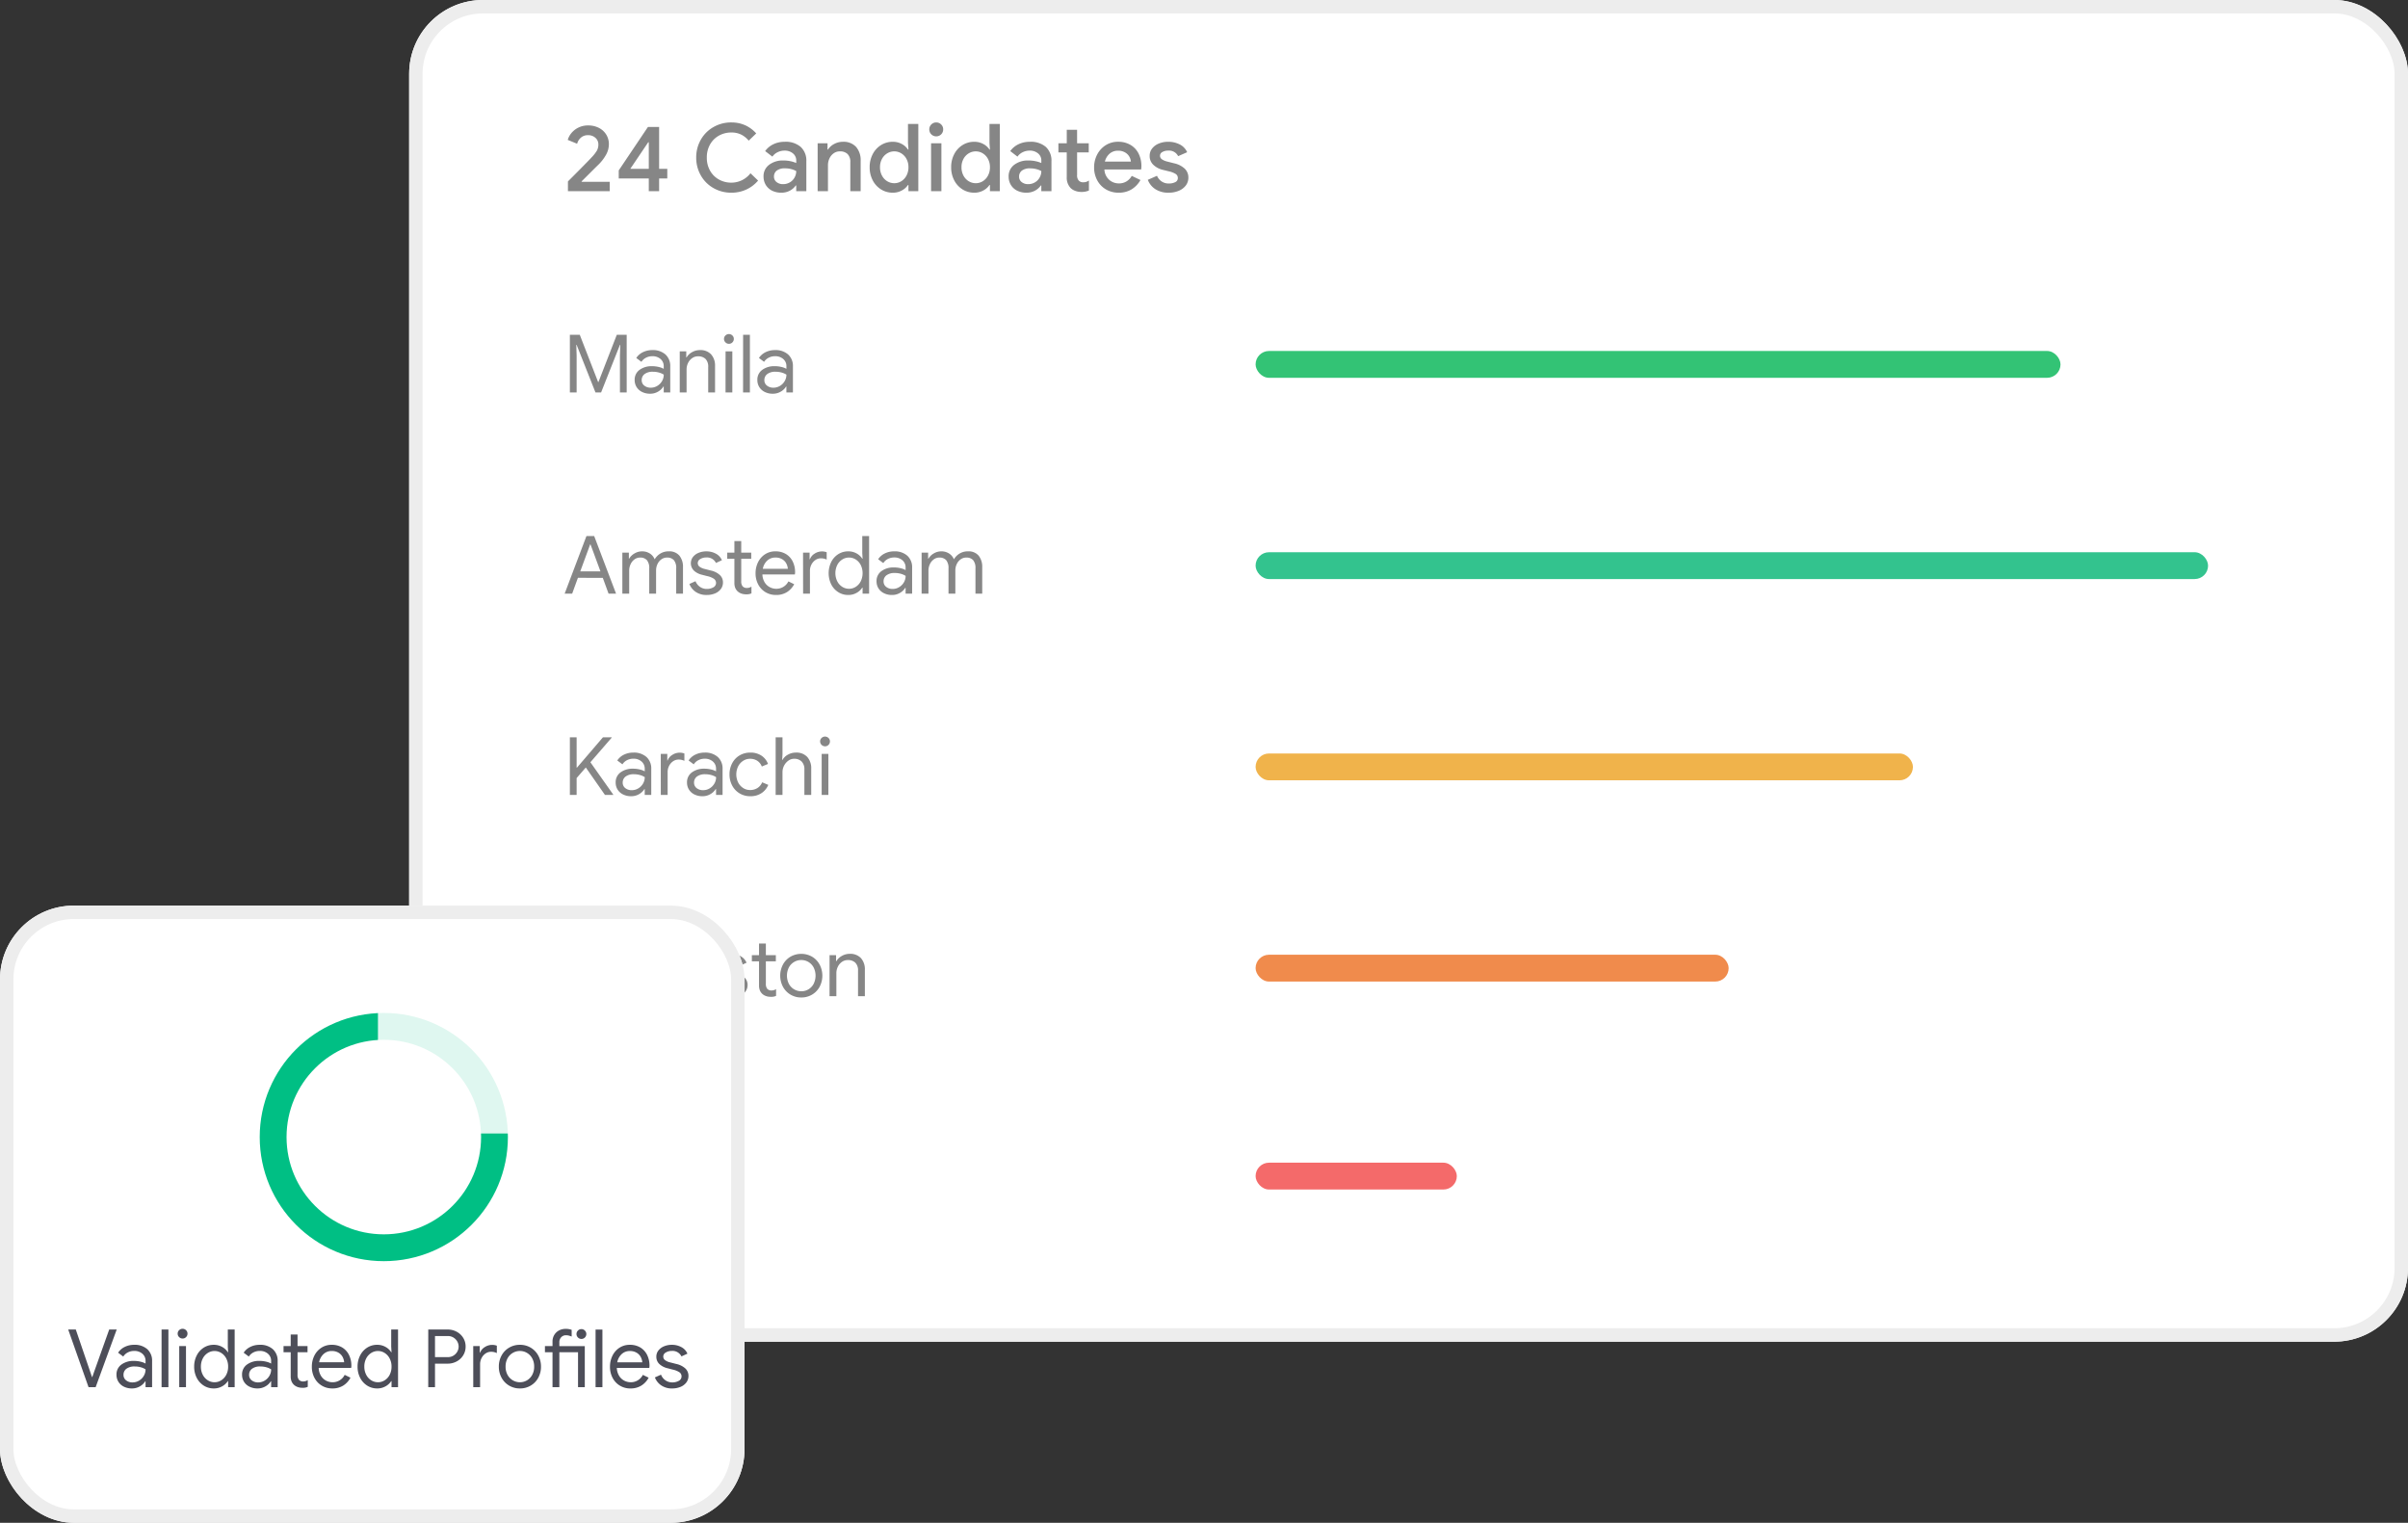 <svg xmlns="http://www.w3.org/2000/svg" width="359" height="227" viewBox="0 0 359 227">
  <rect x="0" y="0" width="359" height="227" fill="#333333" stroke="none"/>
  <g id="Group_2484" data-name="Group 2484" transform="translate(-990 -5879.738)">
    <g id="Group_2482" data-name="Group 2482" transform="translate(989 3783.738)">
      <g id="Rectangle_871" data-name="Rectangle 871" transform="translate(62 2096)" fill="#fff" stroke="#ededed" stroke-width="2">
        <rect width="298" height="200" rx="11" stroke="none"/>
        <rect x="1" y="1" width="296" height="198" rx="10" fill="none"/>
      </g>
      <g id="Group_2151" data-name="Group 2151" transform="translate(-348.807 911.32)">
        <path id="Path_2781" data-name="Path 2781" d="M.96-8.592H2.436L5.172-1.548H5.22L7.956-8.592H9.432V0H8.424V-5.46l.048-1.632H8.424L5.616,0h-.84L1.968-7.092H1.92L1.968-5.46V0H.96ZM12.924.192a2.647,2.647,0,0,1-1.2-.264A1.978,1.978,0,0,1,10.908-.8a1.944,1.944,0,0,1-.288-1.05,1.787,1.787,0,0,1,.732-1.518A3.006,3.006,0,0,1,13.2-3.912a4.172,4.172,0,0,1,1.026.12,2.653,2.653,0,0,1,.726.276v-.372a1.378,1.378,0,0,0-.48-1.1A1.79,1.79,0,0,0,13.26-5.4a2.043,2.043,0,0,0-.948.222,1.732,1.732,0,0,0-.684.618l-.768-.576A2.453,2.453,0,0,1,11.85-6a3.106,3.106,0,0,1,1.4-.312,2.8,2.8,0,0,1,1.962.654,2.3,2.3,0,0,1,.714,1.782V0h-.972V-.876H14.9a2.188,2.188,0,0,1-.792.756A2.291,2.291,0,0,1,12.924.192Zm.1-.9a1.846,1.846,0,0,0,.96-.264,2,2,0,0,0,.708-.708,1.867,1.867,0,0,0,.264-.972,2.519,2.519,0,0,0-.708-.312,3.218,3.218,0,0,0-.888-.12,1.966,1.966,0,0,0-1.266.348,1.109,1.109,0,0,0-.426.9,1,1,0,0,0,.384.816A1.491,1.491,0,0,0,13.02-.708ZM17.34-6.12h.972v.9h.048a2.058,2.058,0,0,1,.8-.774,2.318,2.318,0,0,1,1.176-.318,2.16,2.16,0,0,1,1.686.642,2.5,2.5,0,0,1,.582,1.746V0h-1.02V-3.768A1.631,1.631,0,0,0,21.18-5a1.563,1.563,0,0,0-1.116-.384,1.49,1.49,0,0,0-.882.276,1.855,1.855,0,0,0-.606.726,2.151,2.151,0,0,0-.216.942V0H17.34Zm7.332-1.128a.7.7,0,0,1-.516-.216.7.7,0,0,1-.216-.516.685.685,0,0,1,.216-.51.714.714,0,0,1,.516-.21.714.714,0,0,1,.516.21.685.685,0,0,1,.216.51.714.714,0,0,1-.21.516A.7.7,0,0,1,24.672-7.248Zm-.5,1.128h1.008V0H24.168Zm2.616-2.472H27.8V0h-1.02ZM31.212.192a2.647,2.647,0,0,1-1.2-.264A1.978,1.978,0,0,1,29.2-.8a1.944,1.944,0,0,1-.288-1.05,1.787,1.787,0,0,1,.732-1.518,3.006,3.006,0,0,1,1.848-.546,4.172,4.172,0,0,1,1.026.12,2.653,2.653,0,0,1,.726.276v-.372a1.378,1.378,0,0,0-.48-1.1A1.79,1.79,0,0,0,31.548-5.4a2.043,2.043,0,0,0-.948.222,1.732,1.732,0,0,0-.684.618l-.768-.576A2.453,2.453,0,0,1,30.138-6a3.106,3.106,0,0,1,1.4-.312,2.8,2.8,0,0,1,1.962.654,2.3,2.3,0,0,1,.714,1.782V0H33.24V-.876h-.048A2.188,2.188,0,0,1,32.4-.12,2.291,2.291,0,0,1,31.212.192Zm.1-.9a1.846,1.846,0,0,0,.96-.264,2,2,0,0,0,.708-.708,1.867,1.867,0,0,0,.264-.972,2.519,2.519,0,0,0-.708-.312,3.218,3.218,0,0,0-.888-.12,1.966,1.966,0,0,0-1.266.348,1.109,1.109,0,0,0-.426.9,1,1,0,0,0,.384.816A1.491,1.491,0,0,0,31.308-.708ZM3.432,21.408H4.584L7.848,30H6.732l-.864-2.364H2.16L1.3,30H.18ZM5.52,26.676l-1.14-3.1-.348-.924H3.984l-.336.924-1.14,3.1Zm3.264-2.8h.972v.9H9.8A2.119,2.119,0,0,1,10.6,24a2.16,2.16,0,0,1,1.116-.312,2.1,2.1,0,0,1,1.17.324,1.814,1.814,0,0,1,.714.864,2.5,2.5,0,0,1,.858-.864,2.347,2.347,0,0,1,1.242-.324,1.95,1.95,0,0,1,1.59.642,2.647,2.647,0,0,1,.534,1.746V30H16.812V26.232A1.811,1.811,0,0,0,16.464,25a1.323,1.323,0,0,0-1.032-.384,1.4,1.4,0,0,0-.828.264,1.783,1.783,0,0,0-.582.708,2.217,2.217,0,0,0-.21.96V30h-1.02V26.244A1.832,1.832,0,0,0,12.444,25a1.307,1.307,0,0,0-1.02-.384,1.377,1.377,0,0,0-.828.27,1.821,1.821,0,0,0-.582.72,2.256,2.256,0,0,0-.21.966V30H8.784ZM21.36,30.192a2.8,2.8,0,0,1-1.644-.462,2.522,2.522,0,0,1-.936-1.182l.912-.408a1.833,1.833,0,0,0,.678.852,1.747,1.747,0,0,0,.99.3,1.947,1.947,0,0,0,.984-.234.749.749,0,0,0,.084-1.284,3,3,0,0,0-1.02-.4l-.744-.192a2.672,2.672,0,0,1-1.2-.612,1.544,1.544,0,0,1-.15-2.046,2.035,2.035,0,0,1,.846-.618,2.982,2.982,0,0,1,1.14-.216,2.916,2.916,0,0,1,1.434.348,1.968,1.968,0,0,1,.894.972l-.888.408a1.481,1.481,0,0,0-1.452-.816,1.641,1.641,0,0,0-.882.234.687.687,0,0,0-.378.594.665.665,0,0,0,.264.546,2.1,2.1,0,0,0,.792.342l.888.228a2.916,2.916,0,0,1,1.356.678,1.484,1.484,0,0,1,.456,1.1,1.59,1.59,0,0,1-.324.99,2.06,2.06,0,0,1-.876.654A3.177,3.177,0,0,1,21.36,30.192Zm5.832-.1a1.939,1.939,0,0,1-.69-.12,1.578,1.578,0,0,1-.534-.324,1.479,1.479,0,0,1-.36-.528,1.975,1.975,0,0,1-.12-.732V24.8H24.42V23.88h1.068V22.152h1.02V23.88H28V24.8H26.508V28.14a1.183,1.183,0,0,0,.192.744.825.825,0,0,0,.66.264,1.244,1.244,0,0,0,.672-.2v1a1.568,1.568,0,0,1-.366.12A2.568,2.568,0,0,1,27.192,30.1Zm4.5.1a2.983,2.983,0,0,1-1.572-.42,2.914,2.914,0,0,1-1.086-1.158,3.5,3.5,0,0,1-.39-1.662,3.646,3.646,0,0,1,.366-1.632,2.962,2.962,0,0,1,1.038-1.188,2.765,2.765,0,0,1,1.56-.444,2.94,2.94,0,0,1,1.56.4,2.668,2.668,0,0,1,1.014,1.11,3.575,3.575,0,0,1,.354,1.62,1.2,1.2,0,0,1-.036.312H29.664A2.42,2.42,0,0,0,30,28.308a1.958,1.958,0,0,0,.762.72,2.068,2.068,0,0,0,.966.24,1.991,1.991,0,0,0,1.812-1.1l.864.42A3.081,3.081,0,0,1,33.33,29.76,2.985,2.985,0,0,1,31.692,30.192Zm1.764-3.9a1.986,1.986,0,0,0-.216-.768,1.641,1.641,0,0,0-.606-.648,1.9,1.9,0,0,0-1.038-.264,1.725,1.725,0,0,0-1.218.462,2.222,2.222,0,0,0-.654,1.218Zm2.268-2.412H36.7v.984h.048a1.641,1.641,0,0,1,.7-.834,1.975,1.975,0,0,1,1.08-.33,1.938,1.938,0,0,1,.72.12v1.1a1.905,1.905,0,0,0-.864-.192,1.425,1.425,0,0,0-.816.252,1.814,1.814,0,0,0-.594.678,1.957,1.957,0,0,0-.222.918V30h-1.02Zm6.732,6.312a2.721,2.721,0,0,1-1.482-.42,2.944,2.944,0,0,1-1.05-1.158,3.828,3.828,0,0,1,0-3.342,2.934,2.934,0,0,1,1.05-1.164,2.721,2.721,0,0,1,1.482-.42,2.478,2.478,0,0,1,1.26.318,2.315,2.315,0,0,1,.84.786H44.6l-.048-.852V21.408h1.02V30H44.6v-.9h-.048a2.357,2.357,0,0,1-.84.774A2.478,2.478,0,0,1,42.456,30.192Zm.12-.924a1.859,1.859,0,0,0,1-.288,2.1,2.1,0,0,0,.744-.816,2.8,2.8,0,0,0,0-2.448,2.1,2.1,0,0,0-.744-.816,1.877,1.877,0,0,0-2,0,2.078,2.078,0,0,0-.75.822,2.771,2.771,0,0,0,0,2.436,2.078,2.078,0,0,0,.75.822A1.869,1.869,0,0,0,42.576,29.268Zm6.408.924a2.647,2.647,0,0,1-1.2-.264,1.978,1.978,0,0,1-.816-.726,1.944,1.944,0,0,1-.288-1.05,1.787,1.787,0,0,1,.732-1.518,3.006,3.006,0,0,1,1.848-.546,4.172,4.172,0,0,1,1.026.12,2.653,2.653,0,0,1,.726.276v-.372a1.378,1.378,0,0,0-.48-1.1A1.79,1.79,0,0,0,49.32,24.6a2.043,2.043,0,0,0-.948.222,1.732,1.732,0,0,0-.684.618l-.768-.576A2.453,2.453,0,0,1,47.91,24a3.106,3.106,0,0,1,1.4-.312,2.8,2.8,0,0,1,1.962.654,2.3,2.3,0,0,1,.714,1.782V30h-.972v-.876h-.048a2.188,2.188,0,0,1-.792.756A2.291,2.291,0,0,1,48.984,30.192Zm.1-.9a1.846,1.846,0,0,0,.96-.264,2,2,0,0,0,.708-.708,1.867,1.867,0,0,0,.264-.972,2.519,2.519,0,0,0-.708-.312,3.218,3.218,0,0,0-.888-.12,1.966,1.966,0,0,0-1.266.348,1.109,1.109,0,0,0-.426.9,1,1,0,0,0,.384.816A1.491,1.491,0,0,0,49.08,29.292ZM53.4,23.88h.972v.9h.048a2.119,2.119,0,0,1,.792-.78,2.16,2.16,0,0,1,1.116-.312,2.1,2.1,0,0,1,1.17.324,1.814,1.814,0,0,1,.714.864,2.5,2.5,0,0,1,.858-.864,2.347,2.347,0,0,1,1.242-.324,1.95,1.95,0,0,1,1.59.642,2.647,2.647,0,0,1,.534,1.746V30H61.428V26.232A1.811,1.811,0,0,0,61.08,25a1.323,1.323,0,0,0-1.032-.384,1.4,1.4,0,0,0-.828.264,1.783,1.783,0,0,0-.582.708,2.217,2.217,0,0,0-.21.96V30h-1.02V26.244A1.832,1.832,0,0,0,57.06,25a1.307,1.307,0,0,0-1.02-.384,1.377,1.377,0,0,0-.828.27,1.821,1.821,0,0,0-.582.72,2.256,2.256,0,0,0-.21.966V30H53.4ZM.96,51.408H1.968v4.524h.048l3.876-4.524H7.2v.048L4.02,55.128l3.408,4.824V60H6.192L3.336,55.908,1.968,57.48V60H.96Zm9.132,8.784a2.647,2.647,0,0,1-1.2-.264,1.978,1.978,0,0,1-.816-.726,1.944,1.944,0,0,1-.288-1.05,1.787,1.787,0,0,1,.732-1.518,3.006,3.006,0,0,1,1.848-.546,4.172,4.172,0,0,1,1.026.12,2.653,2.653,0,0,1,.726.276v-.372a1.378,1.378,0,0,0-.48-1.1,1.79,1.79,0,0,0-1.212-.414,2.043,2.043,0,0,0-.948.222,1.732,1.732,0,0,0-.684.618l-.768-.576A2.453,2.453,0,0,1,9.018,54a3.106,3.106,0,0,1,1.4-.312,2.8,2.8,0,0,1,1.962.654,2.3,2.3,0,0,1,.714,1.782V60H12.12v-.876h-.048a2.188,2.188,0,0,1-.792.756A2.291,2.291,0,0,1,10.092,60.192Zm.1-.9a1.846,1.846,0,0,0,.96-.264,2,2,0,0,0,.708-.708,1.867,1.867,0,0,0,.264-.972,2.519,2.519,0,0,0-.708-.312,3.218,3.218,0,0,0-.888-.12,1.966,1.966,0,0,0-1.266.348,1.109,1.109,0,0,0-.426.9,1,1,0,0,0,.384.816A1.491,1.491,0,0,0,10.188,59.292Zm4.32-5.412h.972v.984h.048a1.641,1.641,0,0,1,.7-.834,1.975,1.975,0,0,1,1.08-.33,1.938,1.938,0,0,1,.72.12v1.1a1.905,1.905,0,0,0-.864-.192,1.424,1.424,0,0,0-.816.252,1.814,1.814,0,0,0-.594.678,1.957,1.957,0,0,0-.222.918V60h-1.02Zm6.216,6.312a2.647,2.647,0,0,1-1.2-.264,1.978,1.978,0,0,1-.816-.726,1.944,1.944,0,0,1-.288-1.05,1.787,1.787,0,0,1,.732-1.518A3.006,3.006,0,0,1,21,56.088a4.172,4.172,0,0,1,1.026.12,2.653,2.653,0,0,1,.726.276v-.372a1.378,1.378,0,0,0-.48-1.1A1.79,1.79,0,0,0,21.06,54.6a2.043,2.043,0,0,0-.948.222,1.732,1.732,0,0,0-.684.618l-.768-.576A2.453,2.453,0,0,1,19.65,54a3.106,3.106,0,0,1,1.4-.312,2.8,2.8,0,0,1,1.962.654,2.3,2.3,0,0,1,.714,1.782V60h-.972v-.876H22.7a2.188,2.188,0,0,1-.792.756A2.291,2.291,0,0,1,20.724,60.192Zm.1-.9a1.846,1.846,0,0,0,.96-.264,2,2,0,0,0,.708-.708,1.867,1.867,0,0,0,.264-.972,2.519,2.519,0,0,0-.708-.312,3.218,3.218,0,0,0-.888-.12,1.966,1.966,0,0,0-1.266.348,1.109,1.109,0,0,0-.426.9,1,1,0,0,0,.384.816A1.491,1.491,0,0,0,20.82,59.292Zm7.032.9a3.035,3.035,0,0,1-1.6-.426,2.973,2.973,0,0,1-1.1-1.164,3.459,3.459,0,0,1-.4-1.662,3.494,3.494,0,0,1,.4-1.668,2.92,2.92,0,0,1,1.1-1.164,3.068,3.068,0,0,1,1.6-.42,2.9,2.9,0,0,1,1.674.462,2.529,2.529,0,0,1,.966,1.23l-.924.384a1.791,1.791,0,0,0-.678-.858,1.942,1.942,0,0,0-1.086-.294,1.861,1.861,0,0,0-1.008.294,2.134,2.134,0,0,0-.75.822,2.746,2.746,0,0,0,0,2.424,2.134,2.134,0,0,0,.75.822,1.861,1.861,0,0,0,1.008.294,2.023,2.023,0,0,0,1.116-.3,1.8,1.8,0,0,0,.7-.852l.912.384a2.694,2.694,0,0,1-1,1.224A2.912,2.912,0,0,1,27.852,60.192Zm3.78-8.784h1.02V53.94l-.048.84h.048a2,2,0,0,1,.8-.78,2.365,2.365,0,0,1,1.194-.312,2.173,2.173,0,0,1,1.7.654,2.5,2.5,0,0,1,.588,1.734V60h-1.02V56.232a1.609,1.609,0,0,0-.42-1.224,1.527,1.527,0,0,0-1.092-.4,1.482,1.482,0,0,0-.882.288,2.12,2.12,0,0,0-.87,1.692V60h-1.02ZM39,52.752a.738.738,0,0,1-.732-.732.685.685,0,0,1,.216-.51.739.739,0,0,1,1.032,0,.685.685,0,0,1,.216.51.714.714,0,0,1-.21.516A.7.7,0,0,1,39,52.752Zm-.5,1.128H39.5V60H38.5ZM.96,81.408H1.968v3.72h4.44v-3.72H7.416V90H6.408V86.088H1.968V90H.96Zm10.992,8.784a3.087,3.087,0,0,1-1.62-.432A3.021,3.021,0,0,1,9.21,88.584a3.563,3.563,0,0,1,0-3.288,3.021,3.021,0,0,1,1.122-1.176,3.254,3.254,0,0,1,3.24,0A3.021,3.021,0,0,1,14.694,85.3a3.563,3.563,0,0,1,0,3.288,3.021,3.021,0,0,1-1.122,1.176A3.087,3.087,0,0,1,11.952,90.192Zm0-.924A2.057,2.057,0,0,0,13,88.986a2.084,2.084,0,0,0,.78-.81,2.745,2.745,0,0,0,0-2.472,2.084,2.084,0,0,0-.78-.81,2.057,2.057,0,0,0-1.05-.282A2.084,2.084,0,0,0,10.11,85.7a2.745,2.745,0,0,0,0,2.472,2.084,2.084,0,0,0,1.842,1.092Zm6.492.924a2.149,2.149,0,0,1-1.686-.648,2.617,2.617,0,0,1-.582-1.812V83.88H17.2v3.7a1.788,1.788,0,0,0,.4,1.284,1.42,1.42,0,0,0,1.068.408,1.583,1.583,0,0,0,.918-.276,1.875,1.875,0,0,0,.624-.72,2.066,2.066,0,0,0,.222-.936V83.88h1.02V90h-.972v-.888h-.048a2.019,2.019,0,0,1-.8.768A2.353,2.353,0,0,1,18.444,90.192Zm6.588,0a2.8,2.8,0,0,1-1.644-.462,2.522,2.522,0,0,1-.936-1.182l.912-.408a1.833,1.833,0,0,0,.678.852,1.747,1.747,0,0,0,.99.3,1.947,1.947,0,0,0,.984-.234.749.749,0,0,0,.084-1.284,3,3,0,0,0-1.02-.4l-.744-.192a2.672,2.672,0,0,1-1.2-.612,1.544,1.544,0,0,1-.15-2.046,2.035,2.035,0,0,1,.846-.618,2.982,2.982,0,0,1,1.14-.216,2.916,2.916,0,0,1,1.434.348,1.968,1.968,0,0,1,.894.972l-.888.408A1.481,1.481,0,0,0,24.96,84.6a1.641,1.641,0,0,0-.882.234.687.687,0,0,0-.378.594.665.665,0,0,0,.264.546,2.1,2.1,0,0,0,.792.342l.888.228A2.917,2.917,0,0,1,27,87.222a1.484,1.484,0,0,1,.456,1.1,1.59,1.59,0,0,1-.324.99,2.06,2.06,0,0,1-.876.654A3.177,3.177,0,0,1,25.032,90.192Zm5.832-.1a1.939,1.939,0,0,1-.69-.12,1.578,1.578,0,0,1-.534-.324,1.479,1.479,0,0,1-.36-.528,1.975,1.975,0,0,1-.12-.732V84.8H28.092V83.88H29.16V82.152h1.02V83.88h1.488V84.8H30.18V88.14a1.183,1.183,0,0,0,.192.744.825.825,0,0,0,.66.264,1.244,1.244,0,0,0,.672-.2v1a1.568,1.568,0,0,1-.366.12A2.567,2.567,0,0,1,30.864,90.1Zm4.6.1a3.087,3.087,0,0,1-1.62-.432,3.021,3.021,0,0,1-1.122-1.176,3.563,3.563,0,0,1,0-3.288A3.021,3.021,0,0,1,33.84,84.12a3.254,3.254,0,0,1,3.24,0A3.021,3.021,0,0,1,38.2,85.3a3.563,3.563,0,0,1,0,3.288A3.021,3.021,0,0,1,37.08,89.76,3.087,3.087,0,0,1,35.46,90.192Zm0-.924a2.057,2.057,0,0,0,1.05-.282,2.084,2.084,0,0,0,.78-.81,2.745,2.745,0,0,0,0-2.472,2.084,2.084,0,0,0-.78-.81,2.057,2.057,0,0,0-1.05-.282A2.084,2.084,0,0,0,33.618,85.7a2.745,2.745,0,0,0,0,2.472,2.084,2.084,0,0,0,1.842,1.092Zm4.212-5.388h.972v.9h.048a2.058,2.058,0,0,1,.8-.774,2.319,2.319,0,0,1,1.176-.318,2.16,2.16,0,0,1,1.686.642,2.5,2.5,0,0,1,.582,1.746V90H43.92V86.232A1.631,1.631,0,0,0,43.512,85a1.563,1.563,0,0,0-1.116-.384,1.49,1.49,0,0,0-.882.276,1.855,1.855,0,0,0-.606.726,2.151,2.151,0,0,0-.216.942V90h-1.02ZM2.724,112.38H.312v-.972H6.144v.972h-2.4V120H2.724Zm5.556,7.812a2.647,2.647,0,0,1-1.2-.264,1.978,1.978,0,0,1-.816-.726,1.944,1.944,0,0,1-.288-1.05,1.787,1.787,0,0,1,.732-1.518,3.006,3.006,0,0,1,1.848-.546,4.172,4.172,0,0,1,1.026.12,2.653,2.653,0,0,1,.726.276v-.372a1.378,1.378,0,0,0-.48-1.1,1.79,1.79,0,0,0-1.212-.414,2.043,2.043,0,0,0-.948.222,1.732,1.732,0,0,0-.684.618l-.768-.576a2.453,2.453,0,0,1,.99-.864,3.106,3.106,0,0,1,1.4-.312,2.8,2.8,0,0,1,1.962.654,2.3,2.3,0,0,1,.714,1.782V120h-.972v-.876H10.26a2.188,2.188,0,0,1-.792.756A2.291,2.291,0,0,1,8.28,120.192Zm.1-.9a1.845,1.845,0,0,0,.96-.264,2,2,0,0,0,.708-.708,1.867,1.867,0,0,0,.264-.972,2.519,2.519,0,0,0-.708-.312,3.218,3.218,0,0,0-.888-.12,1.966,1.966,0,0,0-1.266.348,1.109,1.109,0,0,0-.426.9,1,1,0,0,0,.384.816A1.491,1.491,0,0,0,8.376,119.292Zm4.32-7.884h1.02V120H12.7Zm2.532,0h1.02V120h-1.02Zm3.132,1.344a.738.738,0,0,1-.732-.732.685.685,0,0,1,.216-.51.739.739,0,0,1,1.032,0,.685.685,0,0,1,.216.51.714.714,0,0,1-.21.516A.7.7,0,0,1,18.36,112.752Zm-.5,1.128h1.008V120H17.856Zm2.616,0h.972v.9h.048a2.058,2.058,0,0,1,.8-.774,2.319,2.319,0,0,1,1.176-.318,2.16,2.16,0,0,1,1.686.642,2.5,2.5,0,0,1,.582,1.746V120H24.72v-3.768A1.631,1.631,0,0,0,24.312,115a1.563,1.563,0,0,0-1.116-.384,1.49,1.49,0,0,0-.882.276,1.855,1.855,0,0,0-.606.726,2.151,2.151,0,0,0-.216.942V120h-1.02Z" transform="translate(433.807 1243.18)" fill="#868686"/>
        <rect id="Rectangle_803" data-name="Rectangle 803" width="120" height="4" rx="2" transform="translate(537 1237)" fill="#33c375"/>
        <rect id="Rectangle_804" data-name="Rectangle 804" width="142" height="4" rx="2" transform="translate(537 1267)" fill="#33c38e"/>
        <rect id="Rectangle_806" data-name="Rectangle 806" width="98" height="4" rx="2" transform="translate(537 1297)" fill="#f0b34b"/>
        <rect id="Rectangle_808" data-name="Rectangle 808" width="30" height="4" rx="2" transform="translate(537 1358)" fill="#f46a6a"/>
        <rect id="Rectangle_809" data-name="Rectangle 809" width="70.528" height="4" rx="2" transform="translate(537 1327)" fill="#f08b4c"/>
        <path id="Path_2780" data-name="Path 2780" d="M.672-1.456Q1.12-1.9,2.436-3.227t1.75-1.8a5.738,5.738,0,0,0,.805-1.022,1.909,1.909,0,0,0,.217-.938,1.283,1.283,0,0,0-.42-.952,1.563,1.563,0,0,0-1.134-.406,1.508,1.508,0,0,0-1.071.385,1.8,1.8,0,0,0-.539.889l-1.4-.574a2.853,2.853,0,0,1,.525-.994A3.115,3.115,0,0,1,2.2-9.464,3.162,3.162,0,0,1,3.682-9.8,3.428,3.428,0,0,1,5.3-9.429,2.719,2.719,0,0,1,6.391-8.421a2.668,2.668,0,0,1,.385,1.407,3.21,3.21,0,0,1-.427,1.589A6.491,6.491,0,0,1,5.264-4q-.28.266-1.414,1.4L2.7-1.456,2.73-1.4H6.9V0H.672ZM12.726-1.9H8.246v-1.2L12.6-9.576h1.666v6.244h1.218V-1.9H14.266V0h-1.54Zm0-1.428V-7.294h-.084L9.968-3.332ZM25.032.224a5.279,5.279,0,0,1-2.66-.686,4.968,4.968,0,0,1-1.89-1.89,5.279,5.279,0,0,1-.686-2.66,5.279,5.279,0,0,1,.686-2.66,4.968,4.968,0,0,1,1.89-1.89,5.279,5.279,0,0,1,2.66-.686,4.965,4.965,0,0,1,2.065.42A4.892,4.892,0,0,1,28.742-8.61l-1.12,1.078a3.45,3.45,0,0,0-1.148-.917,3.306,3.306,0,0,0-1.442-.3,3.732,3.732,0,0,0-1.841.462,3.428,3.428,0,0,0-1.323,1.309,3.857,3.857,0,0,0-.49,1.967,3.857,3.857,0,0,0,.49,1.967,3.428,3.428,0,0,0,1.323,1.309,3.732,3.732,0,0,0,1.841.462,3.6,3.6,0,0,0,2.856-1.4l1.134,1.092a5.1,5.1,0,0,1-1.75,1.33A5.24,5.24,0,0,1,25.032.224Zm7.448,0a3.027,3.027,0,0,1-1.372-.3,2.247,2.247,0,0,1-.938-.854,2.365,2.365,0,0,1-.336-1.253,2.094,2.094,0,0,1,.833-1.75,3.343,3.343,0,0,1,2.107-.644,4.948,4.948,0,0,1,1.134.119,4.106,4.106,0,0,1,.8.259v-.364a1.335,1.335,0,0,0-.49-1.071,1.888,1.888,0,0,0-1.26-.413,2.3,2.3,0,0,0-1.029.238,2.018,2.018,0,0,0-.777.658l-1.078-.826A3.213,3.213,0,0,1,31.3-7a3.822,3.822,0,0,1,1.68-.364,3.438,3.438,0,0,1,2.394.763,2.755,2.755,0,0,1,.84,2.149V0H34.706V-.854h-.07a2.416,2.416,0,0,1-.868.77A2.629,2.629,0,0,1,32.48.224Zm.266-1.274a1.937,1.937,0,0,0,1.008-.266,1.9,1.9,0,0,0,.7-.714A1.938,1.938,0,0,0,34.706-3a3.134,3.134,0,0,0-.749-.294,3.49,3.49,0,0,0-.889-.112,1.952,1.952,0,0,0-1.274.343,1.109,1.109,0,0,0-.406.889,1,1,0,0,0,.378.805A1.48,1.48,0,0,0,32.746-1.05ZM37.9-7.14h1.47V-6.2h.07a2.349,2.349,0,0,1,.917-.833,2.684,2.684,0,0,1,1.295-.329,2.513,2.513,0,0,1,1.981.763,3.015,3.015,0,0,1,.679,2.079V0H42.77V-4.312a1.629,1.629,0,0,0-.413-1.232,1.59,1.59,0,0,0-1.141-.392,1.561,1.561,0,0,0-.924.287,1.91,1.91,0,0,0-.63.763,2.37,2.37,0,0,0-.224,1.022V0H37.9ZM49.1.224a3.235,3.235,0,0,1-1.75-.49,3.467,3.467,0,0,1-1.239-1.351,4.116,4.116,0,0,1-.455-1.953,4.116,4.116,0,0,1,.455-1.953,3.467,3.467,0,0,1,1.239-1.351,3.235,3.235,0,0,1,1.75-.49,2.738,2.738,0,0,1,1.358.336,2.457,2.457,0,0,1,.91.826h.07l-.07-1.008v-2.814h1.54V0h-1.47V-.924h-.07a2.509,2.509,0,0,1-.91.812A2.738,2.738,0,0,1,49.1.224Zm.224-1.414a1.97,1.97,0,0,0,1.043-.294,2.15,2.15,0,0,0,.777-.84,2.586,2.586,0,0,0,.294-1.246,2.546,2.546,0,0,0-.294-1.239,2.162,2.162,0,0,0-.777-.833,1.97,1.97,0,0,0-1.043-.294,2.006,2.006,0,0,0-1.05.294,2.144,2.144,0,0,0-.784.833,2.546,2.546,0,0,0-.294,1.239,2.586,2.586,0,0,0,.294,1.246,2.133,2.133,0,0,0,.784.84A2.006,2.006,0,0,0,49.322-1.19ZM55.58-8.176a1,1,0,0,1-.735-.3,1,1,0,0,1-.3-.735,1,1,0,0,1,.3-.735,1,1,0,0,1,.735-.3,1,1,0,0,1,.735.3,1,1,0,0,1,.3.735,1,1,0,0,1-.3.735A1,1,0,0,1,55.58-8.176ZM54.81-7.14h1.54V0H54.81ZM61.25.224a3.235,3.235,0,0,1-1.75-.49,3.467,3.467,0,0,1-1.239-1.351,4.116,4.116,0,0,1-.455-1.953,4.116,4.116,0,0,1,.455-1.953A3.467,3.467,0,0,1,59.5-6.874a3.235,3.235,0,0,1,1.75-.49,2.738,2.738,0,0,1,1.358.336,2.457,2.457,0,0,1,.91.826h.07l-.07-1.008v-2.814h1.54V0h-1.47V-.924h-.07a2.509,2.509,0,0,1-.91.812A2.738,2.738,0,0,1,61.25.224Zm.224-1.414a1.97,1.97,0,0,0,1.043-.294,2.15,2.15,0,0,0,.777-.84,2.586,2.586,0,0,0,.294-1.246,2.546,2.546,0,0,0-.294-1.239,2.162,2.162,0,0,0-.777-.833,1.97,1.97,0,0,0-1.043-.294,2.006,2.006,0,0,0-1.05.294,2.144,2.144,0,0,0-.784.833,2.546,2.546,0,0,0-.294,1.239,2.586,2.586,0,0,0,.294,1.246,2.133,2.133,0,0,0,.784.84A2.006,2.006,0,0,0,61.474-1.19ZM69.02.224a3.027,3.027,0,0,1-1.372-.3,2.247,2.247,0,0,1-.938-.854,2.365,2.365,0,0,1-.336-1.253,2.094,2.094,0,0,1,.833-1.75,3.343,3.343,0,0,1,2.107-.644,4.948,4.948,0,0,1,1.134.119,4.106,4.106,0,0,1,.8.259v-.364a1.335,1.335,0,0,0-.49-1.071,1.888,1.888,0,0,0-1.26-.413,2.3,2.3,0,0,0-1.029.238,2.018,2.018,0,0,0-.777.658l-1.078-.826A3.213,3.213,0,0,1,67.844-7a3.822,3.822,0,0,1,1.68-.364,3.438,3.438,0,0,1,2.394.763,2.755,2.755,0,0,1,.84,2.149V0H71.246V-.854h-.07a2.416,2.416,0,0,1-.868.77A2.629,2.629,0,0,1,69.02.224Zm.266-1.274a1.937,1.937,0,0,0,1.008-.266,1.9,1.9,0,0,0,.7-.714A1.938,1.938,0,0,0,71.246-3,3.134,3.134,0,0,0,70.5-3.29a3.49,3.49,0,0,0-.889-.112,1.952,1.952,0,0,0-1.274.343,1.109,1.109,0,0,0-.406.889,1,1,0,0,0,.378.805A1.48,1.48,0,0,0,69.286-1.05ZM77.224.112a2.582,2.582,0,0,1-.9-.154,1.967,1.967,0,0,1-.686-.406,2.213,2.213,0,0,1-.6-1.638v-3.7H73.794V-7.14H75.04V-9.156h1.54V-7.14h1.736v1.358H76.58v3.36a1.173,1.173,0,0,0,.224.812.854.854,0,0,0,.728.28,1.282,1.282,0,0,0,.42-.063,1.754,1.754,0,0,0,.392-.2V-.1A2.7,2.7,0,0,1,77.224.112Zm5.544.112a3.644,3.644,0,0,1-1.883-.49,3.453,3.453,0,0,1-1.3-1.351,3.987,3.987,0,0,1-.469-1.939,4.051,4.051,0,0,1,.455-1.9,3.578,3.578,0,0,1,1.267-1.393,3.362,3.362,0,0,1,1.848-.518,3.556,3.556,0,0,1,1.869.476,3.117,3.117,0,0,1,1.2,1.3,4.106,4.106,0,0,1,.413,1.862,3.578,3.578,0,0,1-.042.49H80.654A2.175,2.175,0,0,0,81.361-1.7a2.147,2.147,0,0,0,1.449.539,2.113,2.113,0,0,0,1.141-.3,2.26,2.26,0,0,0,.777-.819l1.3.616A3.836,3.836,0,0,1,84.714-.28,3.617,3.617,0,0,1,82.768.224ZM84.6-4.41a1.779,1.779,0,0,0-.238-.749,1.7,1.7,0,0,0-.637-.623,2.019,2.019,0,0,0-1.043-.252,1.851,1.851,0,0,0-1.253.441,2.286,2.286,0,0,0-.707,1.183ZM90.244.224a3.485,3.485,0,0,1-2.016-.539,2.915,2.915,0,0,1-1.106-1.379l1.372-.6a1.924,1.924,0,0,0,.707.854,1.879,1.879,0,0,0,1.043.294,2.084,2.084,0,0,0,.966-.2A.651.651,0,0,0,91.6-1.96a.7.7,0,0,0-.336-.616,3.339,3.339,0,0,0-1.036-.392l-.854-.21a3.072,3.072,0,0,1-1.414-.742,1.775,1.775,0,0,1-.56-1.344,1.748,1.748,0,0,1,.371-1.106,2.388,2.388,0,0,1,1-.735,3.574,3.574,0,0,1,1.372-.259,3.7,3.7,0,0,1,1.75.4A2.364,2.364,0,0,1,92.988-5.81l-1.344.588a1.5,1.5,0,0,0-1.484-.826,1.661,1.661,0,0,0-.868.21.623.623,0,0,0-.35.546.631.631,0,0,0,.266.525,2.294,2.294,0,0,0,.784.343l1.05.266a3.375,3.375,0,0,1,1.589.805A1.8,1.8,0,0,1,93.17-2.03a1.912,1.912,0,0,1-.385,1.183,2.484,2.484,0,0,1-1.057.791A3.822,3.822,0,0,1,90.244.224Z" transform="translate(433.807 1213.18)" fill="#868686"/>
      </g>
    </g>
    <g id="Group_2483" data-name="Group 2483" transform="translate(566 4039.738)">
      <g id="Group_2165" data-name="Group 2165" transform="translate(337 -374)">
        <g id="Rectangle_873" data-name="Rectangle 873" transform="translate(87 2349)" fill="#fff" stroke="#ededed" stroke-width="2">
          <rect width="111" height="92" rx="11" stroke="none"/>
          <rect x="1" y="1" width="109" height="90" rx="10" fill="none"/>
        </g>
        <g id="Group_2157" data-name="Group 2157" transform="translate(-683.279 1185)">
          <g id="Group_172" data-name="Group 172" transform="translate(808.79 1179.791)">
            <g id="Ellipse_389" data-name="Ellipse 389" transform="translate(0.21 0.209)" fill="#fff" stroke="#00bf84" stroke-width="4">
              <circle cx="18.5" cy="18.5" r="18.5" stroke="none"/>
              <circle cx="18.5" cy="18.5" r="16.5" fill="none"/>
            </g>
          </g>
          <path id="Path_1645" data-name="Path 1645" d="M0,16.765l25.219,7.067L31.746,44.6H0Z" transform="translate(826.626 1153.368)" fill="#fff" opacity="0.873"/>
        </g>
        <path id="Path_2782" data-name="Path 2782" d="M-46.332-8.592H-45.2l2.124,6.228.288.852h.048l.3-.852,2.22-6.228H-39.1L-42.24,0H-43.3Zm9.5,8.784a2.647,2.647,0,0,1-1.2-.264A1.978,1.978,0,0,1-38.844-.8a1.944,1.944,0,0,1-.288-1.05A1.787,1.787,0,0,1-38.4-3.366a3.006,3.006,0,0,1,1.848-.546,4.172,4.172,0,0,1,1.026.12,2.653,2.653,0,0,1,.726.276v-.372a1.378,1.378,0,0,0-.48-1.1A1.79,1.79,0,0,0-36.492-5.4a2.043,2.043,0,0,0-.948.222,1.732,1.732,0,0,0-.684.618l-.768-.576A2.453,2.453,0,0,1-37.9-6a3.106,3.106,0,0,1,1.4-.312,2.8,2.8,0,0,1,1.962.654,2.3,2.3,0,0,1,.714,1.782V0H-34.8V-.876h-.048a2.188,2.188,0,0,1-.792.756A2.291,2.291,0,0,1-36.828.192Zm.1-.9a1.846,1.846,0,0,0,.96-.264,2,2,0,0,0,.708-.708,1.867,1.867,0,0,0,.264-.972,2.519,2.519,0,0,0-.708-.312,3.218,3.218,0,0,0-.888-.12,1.966,1.966,0,0,0-1.266.348,1.109,1.109,0,0,0-.426.9,1,1,0,0,0,.384.816A1.491,1.491,0,0,0-36.732-.708Zm4.32-7.884h1.02V0h-1.02Zm3.132,1.344a.7.7,0,0,1-.516-.216.7.7,0,0,1-.216-.516.685.685,0,0,1,.216-.51.714.714,0,0,1,.516-.21.714.714,0,0,1,.516.21.685.685,0,0,1,.216.51.714.714,0,0,1-.21.516A.7.7,0,0,1-29.28-7.248Zm-.5,1.128h1.008V0h-1.008ZM-24.636.192a2.721,2.721,0,0,1-1.482-.42,2.944,2.944,0,0,1-1.05-1.158,3.573,3.573,0,0,1-.384-1.674,3.583,3.583,0,0,1,.384-1.668,2.934,2.934,0,0,1,1.05-1.164,2.721,2.721,0,0,1,1.482-.42,2.478,2.478,0,0,1,1.26.318,2.315,2.315,0,0,1,.84.786h.048l-.048-.852V-8.592h1.02V0h-.972V-.9h-.048a2.357,2.357,0,0,1-.84.774A2.478,2.478,0,0,1-24.636.192Zm.12-.924a1.859,1.859,0,0,0,1-.288,2.1,2.1,0,0,0,.744-.816,2.559,2.559,0,0,0,.282-1.224,2.559,2.559,0,0,0-.282-1.224,2.1,2.1,0,0,0-.744-.816,1.859,1.859,0,0,0-1-.288,1.869,1.869,0,0,0-1,.288,2.078,2.078,0,0,0-.75.822,2.569,2.569,0,0,0-.282,1.218,2.569,2.569,0,0,0,.282,1.218,2.078,2.078,0,0,0,.75.822A1.869,1.869,0,0,0-24.516-.732Zm6.408.924a2.647,2.647,0,0,1-1.2-.264A1.978,1.978,0,0,1-20.124-.8a1.944,1.944,0,0,1-.288-1.05,1.787,1.787,0,0,1,.732-1.518,3.006,3.006,0,0,1,1.848-.546,4.172,4.172,0,0,1,1.026.12,2.653,2.653,0,0,1,.726.276v-.372a1.378,1.378,0,0,0-.48-1.1A1.79,1.79,0,0,0-17.772-5.4a2.043,2.043,0,0,0-.948.222,1.732,1.732,0,0,0-.684.618l-.768-.576A2.453,2.453,0,0,1-19.182-6a3.106,3.106,0,0,1,1.4-.312,2.8,2.8,0,0,1,1.962.654,2.3,2.3,0,0,1,.714,1.782V0h-.972V-.876h-.048a2.188,2.188,0,0,1-.792.756A2.291,2.291,0,0,1-18.108.192Zm.1-.9a1.846,1.846,0,0,0,.96-.264,2,2,0,0,0,.708-.708,1.867,1.867,0,0,0,.264-.972,2.519,2.519,0,0,0-.708-.312,3.218,3.218,0,0,0-.888-.12,1.966,1.966,0,0,0-1.266.348,1.109,1.109,0,0,0-.426.9,1,1,0,0,0,.384.816A1.491,1.491,0,0,0-18.012-.708Zm6.552.8a1.939,1.939,0,0,1-.69-.12,1.578,1.578,0,0,1-.534-.324,1.479,1.479,0,0,1-.36-.528,1.975,1.975,0,0,1-.12-.732V-5.2h-1.068V-6.12h1.068V-7.848h1.02V-6.12h1.488V-5.2h-1.488V-1.86a1.183,1.183,0,0,0,.192.744.825.825,0,0,0,.66.264,1.244,1.244,0,0,0,.672-.2v1a1.568,1.568,0,0,1-.366.12A2.568,2.568,0,0,1-11.46.1Zm4.5.1a2.983,2.983,0,0,1-1.572-.42A2.914,2.914,0,0,1-9.618-1.386a3.5,3.5,0,0,1-.39-1.662A3.646,3.646,0,0,1-9.642-4.68,2.962,2.962,0,0,1-8.6-5.868a2.765,2.765,0,0,1,1.56-.444,2.94,2.94,0,0,1,1.56.4A2.668,2.668,0,0,1-4.47-4.8a3.575,3.575,0,0,1,.354,1.62,1.2,1.2,0,0,1-.036.312H-8.988a2.42,2.42,0,0,0,.336,1.176,1.958,1.958,0,0,0,.762.72,2.068,2.068,0,0,0,.966.24,1.991,1.991,0,0,0,1.812-1.1l.864.42A3.081,3.081,0,0,1-5.322-.24,2.985,2.985,0,0,1-6.96.192Zm1.764-3.9a1.986,1.986,0,0,0-.216-.768,1.641,1.641,0,0,0-.606-.648,1.9,1.9,0,0,0-1.038-.264,1.725,1.725,0,0,0-1.218.462,2.222,2.222,0,0,0-.654,1.218Zm4.92,3.9a2.721,2.721,0,0,1-1.482-.42,2.944,2.944,0,0,1-1.05-1.158A3.573,3.573,0,0,1-3.192-3.06a3.583,3.583,0,0,1,.384-1.668,2.934,2.934,0,0,1,1.05-1.164,2.721,2.721,0,0,1,1.482-.42,2.478,2.478,0,0,1,1.26.318,2.315,2.315,0,0,1,.84.786h.048L1.824-6.06V-8.592h1.02V0H1.872V-.9H1.824a2.357,2.357,0,0,1-.84.774A2.478,2.478,0,0,1-.276.192Zm.12-.924a1.859,1.859,0,0,0,1-.288,2.1,2.1,0,0,0,.744-.816A2.559,2.559,0,0,0,1.872-3.06,2.559,2.559,0,0,0,1.59-4.284,2.1,2.1,0,0,0,.846-5.1a1.859,1.859,0,0,0-1-.288,1.869,1.869,0,0,0-1,.288,2.078,2.078,0,0,0-.75.822A2.569,2.569,0,0,0-2.184-3.06,2.569,2.569,0,0,0-1.9-1.842a2.078,2.078,0,0,0,.75.822A1.869,1.869,0,0,0-.156-.732Zm7.5-7.86h2.892a2.8,2.8,0,0,1,1.332.324,2.538,2.538,0,0,1,.978.906,2.417,2.417,0,0,1,.366,1.314,2.417,2.417,0,0,1-.366,1.314,2.538,2.538,0,0,1-.978.906,2.8,2.8,0,0,1-1.332.324H8.352V0H7.344ZM10.26-4.476a1.567,1.567,0,0,0,.846-.228,1.636,1.636,0,0,0,.57-.588,1.511,1.511,0,0,0,.2-.756,1.511,1.511,0,0,0-.2-.756,1.636,1.636,0,0,0-.57-.588,1.567,1.567,0,0,0-.846-.228H8.352v3.144ZM14.052-6.12h.972v.984h.048a1.641,1.641,0,0,1,.7-.834,1.975,1.975,0,0,1,1.08-.33,1.938,1.938,0,0,1,.72.12v1.1a1.905,1.905,0,0,0-.864-.192,1.425,1.425,0,0,0-.816.252,1.814,1.814,0,0,0-.594.678,1.957,1.957,0,0,0-.222.918V0h-1.02ZM21.012.192a3.087,3.087,0,0,1-1.62-.432A3.021,3.021,0,0,1,18.27-1.416a3.4,3.4,0,0,1-.4-1.644,3.4,3.4,0,0,1,.4-1.644A3.021,3.021,0,0,1,19.392-5.88a3.087,3.087,0,0,1,1.62-.432,3.087,3.087,0,0,1,1.62.432A3.021,3.021,0,0,1,23.754-4.7a3.4,3.4,0,0,1,.4,1.644,3.4,3.4,0,0,1-.4,1.644A3.021,3.021,0,0,1,22.632-.24,3.087,3.087,0,0,1,21.012.192Zm0-.924a2.057,2.057,0,0,0,1.05-.282,2.084,2.084,0,0,0,.78-.81,2.5,2.5,0,0,0,.294-1.236A2.5,2.5,0,0,0,22.842-4.3a2.084,2.084,0,0,0-.78-.81,2.057,2.057,0,0,0-1.05-.282,2.089,2.089,0,0,0-1.056.282,2.071,2.071,0,0,0-.786.81,2.5,2.5,0,0,0-.294,1.236,2.5,2.5,0,0,0,.294,1.236,2.071,2.071,0,0,0,.786.81A2.089,2.089,0,0,0,21.012-.732ZM25.872-5.2H24.744V-6.12h1.128v-.66a1.894,1.894,0,0,1,.264-1.008,1.8,1.8,0,0,1,.708-.666,2.078,2.078,0,0,1,.984-.234,2.559,2.559,0,0,1,.9.144v1q-.216-.084-.408-.138a1.7,1.7,0,0,0-.456-.054.944.944,0,0,0-.684.282,1.05,1.05,0,0,0-.288.786v.552h3.792V0H29.676V-5.2H26.892V0h-1.02ZM30.18-7.188a.7.7,0,0,1-.516-.216.7.7,0,0,1-.216-.516.7.7,0,0,1,.216-.516.7.7,0,0,1,.516-.216.7.7,0,0,1,.516.216.7.7,0,0,1,.216.516.714.714,0,0,1-.21.516A.7.7,0,0,1,30.18-7.188Zm2.112-1.4h1.02V0h-1.02Zm5.2,8.784a2.983,2.983,0,0,1-1.572-.42A2.914,2.914,0,0,1,34.83-1.386a3.5,3.5,0,0,1-.39-1.662,3.646,3.646,0,0,1,.366-1.632,2.962,2.962,0,0,1,1.038-1.188,2.765,2.765,0,0,1,1.56-.444,2.94,2.94,0,0,1,1.56.4A2.668,2.668,0,0,1,39.978-4.8a3.575,3.575,0,0,1,.354,1.62,1.2,1.2,0,0,1-.036.312H35.46A2.42,2.42,0,0,0,35.8-1.692a1.958,1.958,0,0,0,.762.72,2.068,2.068,0,0,0,.966.24,1.991,1.991,0,0,0,1.812-1.1l.864.42A3.081,3.081,0,0,1,39.126-.24,2.985,2.985,0,0,1,37.488.192Zm1.764-3.9a1.986,1.986,0,0,0-.216-.768,1.641,1.641,0,0,0-.606-.648,1.9,1.9,0,0,0-1.038-.264,1.725,1.725,0,0,0-1.218.462,2.222,2.222,0,0,0-.654,1.218Zm4.464,3.9A2.8,2.8,0,0,1,42.072-.27a2.522,2.522,0,0,1-.936-1.182l.912-.408a1.833,1.833,0,0,0,.678.852,1.747,1.747,0,0,0,.99.3A1.947,1.947,0,0,0,44.7-.942a.732.732,0,0,0,.408-.666.727.727,0,0,0-.324-.618,3,3,0,0,0-1.02-.4L43.02-2.82a2.672,2.672,0,0,1-1.2-.612,1.45,1.45,0,0,1-.468-1.116,1.456,1.456,0,0,1,.318-.93,2.035,2.035,0,0,1,.846-.618,2.982,2.982,0,0,1,1.14-.216,2.916,2.916,0,0,1,1.434.348,1.968,1.968,0,0,1,.894.972l-.888.408A1.481,1.481,0,0,0,43.644-5.4a1.641,1.641,0,0,0-.882.234.687.687,0,0,0-.378.594.665.665,0,0,0,.264.546,2.1,2.1,0,0,0,.792.342l.888.228a2.916,2.916,0,0,1,1.356.678,1.484,1.484,0,0,1,.456,1.1,1.59,1.59,0,0,1-.324.99,2.06,2.06,0,0,1-.876.654A3.177,3.177,0,0,1,43.716.192Z" transform="translate(143.5 2420.781)" fill="#4d4e59"/>
      </g>
    </g>
  </g>
</svg>
